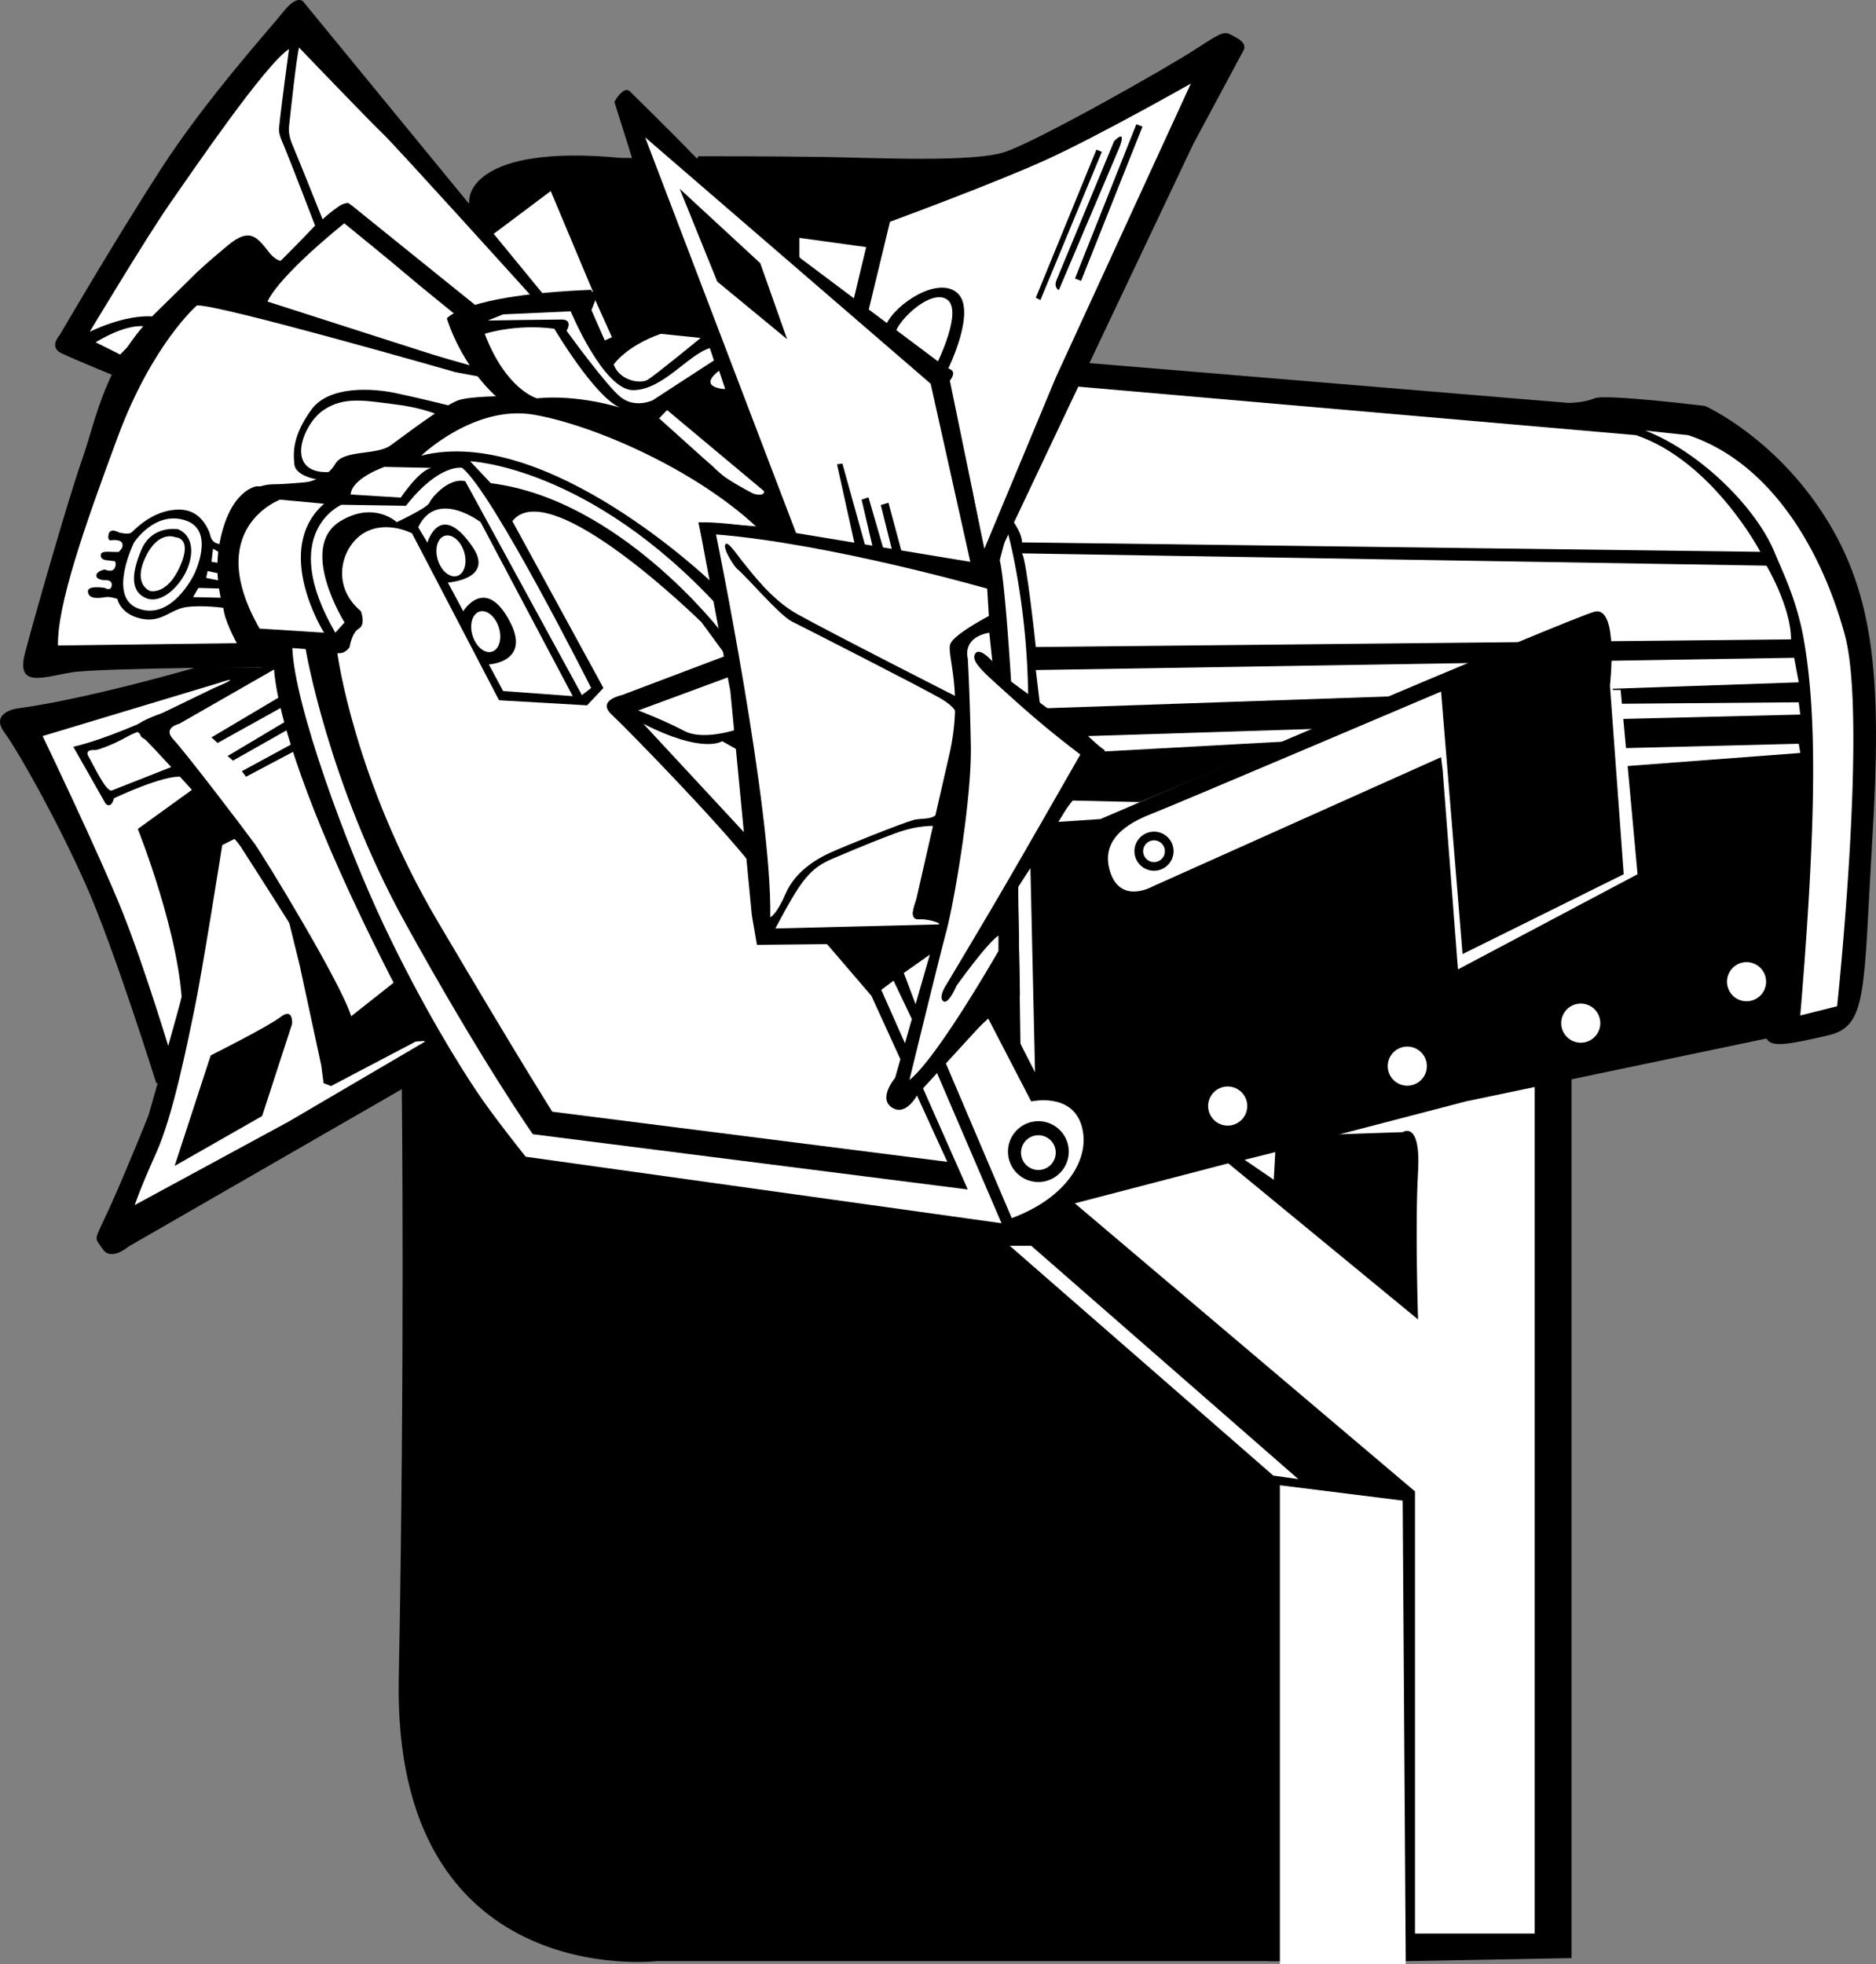 <svg xmlns="http://www.w3.org/2000/svg" width="305.525" height="319.863"><rect width="100%" height="100%" fill="#808080" stroke="none"/><path d="m101.145 25.715 70.57.387-38.773 70.761 103.5 143.5-17 72-11 7h-101.5s-43 5-42-46 .5-96 .5-96l11-145s.113-8.972 24.703-6.648"/><path d="m228.942 319.363 27-.5v-145l-18 .5-76.5 24.5-3 1 47.5 42 .5 77.5h22.5"/><path fill="#fff" d="M230.442 314.863h19.5v-139.5l-36.5 9.5 15-.5s3-2 2.5 6.5 0 24 0 24l-31-25.5-25 6.5 55.5 47v72"/><path fill="#fff" d="M228.942 319.863h-20.5v-78l20 2.5.5 75.5m-21.574-79.573 4.074.573-43.5-38h-3.5l42.926 37.426"/><path d="m161.692 108.113-1.25-14.75 14-30.25 2.75-4 78.25 6.5s2.5 0 4.25-.75 18 1.25 18 1.25 11.25 5 19.5 18 9.25 27 7.75 52.25-.75 30.75-7.25 32.25-9.25 2-10 .5l-49 10.25-64.25 16.75-10.75 3.25 3-17.75-6-15.25 2-44-1-14.25"/><path fill="#fff" d="m202.692 188.863 4.75 3.25.25-4.5zm-2.75-5.566a3.184 3.184 0 1 0-.001-6.368 3.184 3.184 0 0 0 .001 6.368m29.25-6.5a3.184 3.184 0 1 0-.001-6.368 3.184 3.184 0 0 0 .001 6.368m28.25-7a3.184 3.184 0 1 0-.001-6.368 3.184 3.184 0 0 0 .001 6.368m27-6.75a3.184 3.184 0 1 0-.001-6.368 3.184 3.184 0 0 0 .001 6.368m4.668-72.852c1 2.5 3.5 7.336 4.664 14 2.086 11.922 2.129 28.665-.582 61.168l6-1.5s5-46.75 1.25-60.5-12-28-25.5-32.5l-7-.75c8.832 3.418 18.145 12.524 21.168 20.082"/><path fill="#fff" d="m266.442 70.863-92-8-10 21.25s2 2.461 2 4.211l120.25 1.54s-7.75-14.75-20.25-19m-100 19.249 121.25 2s4 6.75 4 12l-123 1.25s-1.5-14.25-2.25-15.25m2.25 19 .75 6.25 123.5-4.25-.75-4-123.5 2m8.5 10.75 39.5-1.25-.25 1.75-36.5 2-2.75-2.5m-5.25 14 2.75-3.5 11 .25-6.25 2.75-7.5.5m90.75-19.25 30.25-.25.25 2-30.75.75.25-2.5m.25 7.25 30-.75.25 1.5-29.75 2.25-.5-3"/><path fill="#fff" d="m179.692 133.113 50-21 27.25-11s5.5-3.5 5.25 3 .5 8.25.5 8.25h1.25l2.75 30-29.25 15.5-2.5-32.562s-.75.312-4.5 2.062c-3.75 1.75-43 20-43 20s-5 2.25-7.25-3.25-.5-11-.5-11"/><path d="m234.692 112.613 3.5 42.75 26.25-13-2.25-30.75s1.5-13-2.5-12-80.25 33.668-80.25 33.668-4.25 3.25-1.25 9.75c2.461 5.325 4.875 7.422 14.25 2.582 7.75-4 42.5-20.25 42.5-20.25l-.25-2.062-47 21.062s-5.41 3.079-7-2.75c-1.5-5.5 4-8 7.25-9.25s46.75-19.75 46.75-19.75"/><path d="M187.942 141.797a3.184 3.184 0 1 0-.001-6.368 3.184 3.184 0 0 0 .001 6.368"/><path fill="#fff" d="M187.942 140.383a1.77 1.77 0 0 0 0-3.54 1.77 1.77 0 0 0 0 3.54m-20.5-26.895-2.75-2.125s-1-16.75-1.875-20.125l1.25-4.75s3.25 11.5 3.375 27m-1.625 30.875 2-3 .75 33.25-2.375-4.625-.375-25.625"/><path d="m160.567 94.738 18.875-39.875 14.875-31.375 8.25-15.375s.625-1-1.25-2-1.625-1.375-6.375 1.75-26 15.125-31.25 16.875-21.082.957-29.082.832c-9.754-.152-20.918-.125-20.918-.125l-.625 2.168 31.125 27.125 8.875 6.625 4 20.75 2.5 9.375 1 3.25"/><path fill="#fff" d="m160.317 89.363-5.75-27.5s1.375-1.375-.125-1.875c0 0 4.625-9.375 1.5-12.25s-10.125 1.75-11.625 5.125l-3-1.75 3.625-15s17-6.25 25.5-10.125 23.5-12.375 23.5-12.375l-22 47.875-11.625 27.875"/><path fill="#fff" d="m145.817 54.363 6.75 4.875s4.375-8.75 1.625-10.5-8.25 3.75-8.375 5.625"/><path d="m175.067 45.363 1 .375 10-25.125-1-.375-10 25.125m-2.625 1.875s-.875-.375-.375-1.625l9.375-22.625s2.125-2.25.875 1l-9.875 23.25m-3 1.625-.75-.375 9.875-24.125.875.375-10 24.125"/><path fill="#fff" d="m138.817 49.613 2.25-9.375-10.875-1.5v3.25l8.625 7.625"/><path d="m154.442 60.113-24-18s-15.375-14.625-18-17.375-9.75-9.75-9.75-9.75-.5-.75-1.375 0-1.25 1.625-1.25 1.625l2.875 9.125 15.375 37.5 8.625 23.875.25 1 32.125 5.875 1.875.25-2.75-14-3.75-18.25s1.375-1.625-.25-1.875"/><path fill="#fff" d="m129.817 87.238-24.75-64.875 46.5 40.125 6.625 29.75-11.25-2-2.25-8.375-1.25.375 1.875 7.5-1.375-.125-2.5-8.625-1.125.375 1.875 8-1.25-.375-3.75-13.5-.875.125 2.875 13-9.375-1.375"/><path d="m116.817 45.863 11.375 9.375-4.375-12.375-13.125-12.125 6.125 15.125m-13.875 10.5-12-28.5-13.875 8.5 11.625 13.625 13.25 19.625 20.625 12.625 2.625-.5-1.625-4.125s-16.125-13.125-20.625-21.25"/><path fill="#fff" d="m88.817 48.488 7.75-1-6.875-16.375-9.5 7.125 8.625 10.25m8.125.375 2.75 6.125-1.125.625-2.25-5.125.625-1.625m10.25 19.125 1.25-1.375 16 13.375s.375 1.75-4.875-.875l-12.375-11.125"/><path d="m88.942 48.488-39.375-48s-.875-1.75-3.375 1.375-12.625 14.25-20.125 25.875S9.692 54.613 9.692 54.613s-1.75 1.875.25 2.875 10.625 4.5 10.625 4.5l9.5-12.125 11.5 1.75 2.5-5.625 5.375-5 5.875-5.125 12.75 8.625 8.5 6.5 6.75-1.375 5-.375.625-.75"/><path fill="#fff" d="m15.567 55.738 4 2 4.375-4.5s-2.5-1-8.375 2.5m-.957-1.707s9.332-15.543 13.082-20.918 15.5-22.625 19.375-25.125c0 0-1.25 9.125-1.625 12.875-.098.98.5 2.157.75 2.75 1 2.375 5.125 13.125 5.125 13.125l-5.5 5.75c-.52 0-1.375-.625-1.875-1.25-2-2.5-3.125-4.375-6.875-1.25s-4.875 4.25-4.875 4.25l-7.25 7.293c-4.75-.336-10.332 2.5-10.332 2.5"/><path fill="#fff" d="M48.692 7.738s11.75 12.25 13.625 14 24.125 26.375 24.125 26.375l.75.375-9.25 1.625-20.625-16.625s-1-.75-2.125.125-2.644 2.125-2.644 2.125-4.356-10.875-4.856-12c-.184-.414-.773-1.777-.625-3.125.375-3.375 1.125-10.5 1.625-12.875"/><path d="m79.317 51.488-22.5-18.375s-.875-.875-6 4.25l-11.5 11.5 39 11.875 1-9.25"/><path fill="#fff" d="M56.067 36.363s8 6.5 9.875 8.125 8.375 6.875 8.375 6.875l3 2 .375 6.25-1 .125-33.125-10.625s1.125-3.5 12.5-12.75"/><path d="M46.942 108.613s-30.625.125-35.25.875-9.125 2.625-7.625-3.125 7.125-25.375 9.375-31.75 3.625-15.75 12.375-24.125l6.375-6.25 11.25 4.875 24.75 8 11.375 3.25 2.875 4.75-9.375 3.625-6.125 4.875-9.875 3.125-1.5 1.875-6.125 2.25-7.25 1.875-4.125 7.625 1 10.625 4 4.375 3.875 3.25"/><path fill="#fff" d="M38.567 104.738s-2.25-4.125-2.125-5.75c0 0-3.5-.5-6.125-.125s-4 2.625-7.375 1.875-3.832-3.207-3.832-3.207-1.168-.418-1.918-.293c-1.5.25-2.75.25-2.875-.875s2.75-.625 2.75-.625 1 .625 1.125-.375-1-.875-1-.875-1.5 0-1.5-.75 1.375-1 1.375-1 1.5.75 1.75-.625c.063-.343.008-.57-.11-.718l-1.265-.157s-1.242-.03-1-1c.125-.5 1.375-.375 1.375-.375l1.477.032s.566-.454.648-.907c.25-1.375-1.875-1-1.875-1s-.625.125-.375-1 1.75-.25 1.75-.25 1.582.375 2-.043c1.574-1.57 4.25-3.707 7.75-3.707s4.625 3.125 4.875 3.625.125 1.75 1.75 2c0 0 1.375-5.25 2.5-6.75s3.75-3 6.25-3 8.125-.625 8.125-.625-4.5-.375-4.75-2.625-.125-4.875 2.75-8.875 10-3.5 13.625-2.75 9.125 2.125 9.125 2.125h3.125l4.875-1.625-1.875-2.875-5.375-1s-38.75-11.125-42.125-10.875c0 0-7.25 6.25-12.875 21.375s-9.875 27.5-9.75 34l29.125-.375"/><path fill="#fff" d="m53.817 76.863 4.375-1.875 6.625-1.75 7.25-5.375s-2.625-1.375-7.625-2-8.5-1.375-11.875 1-6.375 10.5 1.25 10m-16.625 20.5-5.75-.125.875-1.5 4.5.125.375 1.5m-3.625-3.25.25-1.125 2.875.625v1.125l-3.125-.625m.875-2.625.25-2.125 2 1.125.125 1.375-2.375-.375m-12.625-3.125s-4.293 8.707.543 10.668c5.57 2.258 9.25-5.5 9.25-5.5s3.582-7.168-1.418-8.793c-5-1.625-8.375 3.625-8.375 3.625"/><path d="M29.024 86.195s-4.25-.789-6 3.336-1.637 6.793.668 7.832c2.582 1.168 5.793-2 6.918-5s.414-5.332-1.586-6.168"/><path fill="#fff" d="M28.567 87.488s-2.75-1.25-4.875 3.25.75 5.5.75 5.5 2.75.75 4.875-4-.75-4.75-.75-4.75"/><path d="M32.192 108.613s-18 5.25-29.375 6.75c0 0-4.5.625-2.125 3.875s8.625 14.375 13.25 24.75 11.5 32.375 11.5 32.375l1.75.375 2.375-7.625 3-16.125 2.75-15.5 2-1.625 2.5-1.25-8.625-15.25 12.75-7.5 3.25-3.125-15-.125"/><path fill="#fff" d="M27.942 172.113s-4.25-14.25-8-23.625-13-28.625-13-28.625l28.625-8.625s4.375-1.5-.125.625-15.625 7.875-23.5 9.75l5.25 9.25s.875 1 1.375-.875c0 0 8.125-3.875 11.125-3.5l1.75 2-9 6.5s7.125 17.75 7.25 29.75l-1.75 7.375"/><path fill="#fff" d="m18.18 128.738 10.137-4-3.625-3.875s-2.25-.75-1.75-1.375-.5-.5-2.5.625-4.492 2.02-4.867 2.02-1.875-.125-1.125 1.125 2.73 5.605 3.73 5.48"/><path d="M24.192 181.613s5.25-18.375 5.375-19.25 4.375-25.125 4.375-25.125l5.375-4.375 11.625 17.875 8.75 12 7.707-5.707 4.961 9.914 1.79 4.586-8.708 5.832-44.5 25.625s-2.875 2.5-4.25.375-1.5-.875 1.125-6.625 6.375-15.125 6.375-15.125"/><path fill="#fff" d="m69.442 169.488-1.75.125-13.785 7.243-1.207-.47-.383-2.898-3.5-16.25-2-8.125s-6.5-10.75-8.625-12.5l-2 1s-3.25 20.625-4.5 26.625-3.5 17.375-6.25 23.5-3.5 8.5-3.5 8.5l25.125-13.625 22.375-13.125"/><path d="m28.442 189.863 14.25-8.125 4.875-15s.25-2.75-1.875-1.125-11.375 6.25-11.375 6.25l-5.875 18m19.25-83.375-13 5.625-8.25 4s-5.625 1.875-4.25 2.875 15.625 16.75 17 18.875 15.125 23.5 16.625 27 1.375 2.75 1.375 2.75l9.875-8-14.625-34.75-3.875-15-.875-3.375"/><path fill="#fff" d="m39.391 125.582 8.75-4.75-.699-2.344-9.5 5.375-.875-.75 10-5.96-.375-2.415-11.25 6.25-1-.906 12-7.125-.625-3.969-.25-.5-16.375 9.375s-2.75.625-1 2.5c2.117 2.27 11.625 14.75 13.25 17s14.125 22.75 15.75 28.125l7.125-5.625s-7.5-15.25-9.125-19.25-6.625-18.625-6.625-18.625l-8.5 4.5-.676-.906"/><path d="M44.61 107.195s-2.336 17.336 36.332 83.336l84.668 12s13.332-10.336 14-13.336c.664-3-1.332-11-10.668-13l-6.332-14.332-10-25.332-14-35-11.336-13.336-2.332-6.664s-7-3.336-8.668-5.336c-1.664-2-16-11.664-22-11.664s-17-.336-19.664.664c-2.668 1-8.668 5.668-11 7.336-2.336 1.664-7.668.664-9 3-1.336 2.332-4.5 3.832-12.836 3.664 0 0-4.332.5-6 9.168-1.664 8.668 2.836 16.332 2.836 16.332s3 1.836 6 2.5"/><path fill="#fff" d="m52.774 82.031-7.164-.668s-12.668 4.668-3.336 21l10.5.668s-8.5-13.5 0-21"/><path fill="#fff" d="m54.61 103.031 1.5-1.668s-7.664-12.257-.668-16.5c5.5-3.332 9.168.168 9.168.168s5-2.336 5.332-3.168c.332-.832 3.168-4.168 5.832-3.5l19 34.832 1.5-1.164s-16-31.836-21-35.836c0 0-3.664-.832-9.164 6.168l-10.5-.168s-10.5 4.5-1 20.836"/><path fill="#fff" d="M65.274 81.031s3-4.5 5-4.836l-7.664-.164s-5.336 1.832-5.5 4.5l8.164.5m3.336-6.836s8.664-8.332 18.332-6.664c9.668 1.664 26.168 8.832 36.332 18.332 0 0-8-1.168-9.5-.668l2.168 9.668S89.11 69.031 68.61 74.195"/><path fill="#fff" d="m79.942 78.695-3.375-3.582s19.5.75 40.75 24l.125 3.75s-16.625-21.625-37.5-24.168"/><path fill="#fff" d="m83.442 84.863 14.832 27.168-2.664 2.832-14.336-.832L67.11 86.863s-4-2.168-7.668-.168-5.832 8.5-.668 12.836c0 0 .836 2.164-.332 2.832-1.168.668-1.5 3-1.5 3s-.668 1.168-2 1c0 0 2.668 20.5 16.332 43.668 13.668 23.164 18.668 31 18.668 31l64.332 8.164-13.332-29.164-10.5-13.836-8.332-5.832-18.168-21.832-1.5-3.668 16.832-6.668-5-6.832s-24.664-24.332-30.832-16.5"/><path fill="#fff" d="m79.61 108.195 2.332 4.336 11.332.832-15-28.332s-7.164-5.5-10.164.832l1.5 2.5s2.035-7.035 7.332.668c3.668 5.332-4 5.832-4 5.832l2.5 4.668s3.652-5.996 7.668 1.832c3.332 6.5-3.5 6.832-3.5 6.832m-32-2.664 2.164.164s3.668 21.836 16.168 44.5c12.5 22.668 20.832 34.5 20.832 34.5l70.836 9-7.668-17.332 2.5-2 10.668 24.832-77.5-10.832s-5.336-6.668-8-10.668c-2.668-4-8.668-13.5-15-26.832-6.336-13.332-14.668-36.168-15-45.332m106.164 67 7.168-6.668 7 13.5s6.5-1.5 8.168 3.832c1.664 5.336-2.336 11.836-11.336 15.168l-11-25.832"/><path d="M169.11 192.48c2.73 0 4.95-2.218 4.95-4.949a4.95 4.95 0 0 0-9.9 0 4.95 4.95 0 0 0 4.95 4.95"/><path fill="#fff" d="M169.11 190.524a2.827 2.827 0 1 0 0-5.657 2.827 2.827 0 1 0 0 5.657m-88.98-84.403c1.18-.37 1.68-2.129 1.113-3.933-.563-1.801-1.977-2.961-3.156-2.59-1.18.367-1.68 2.129-1.118 3.93.567 1.8 1.98 2.96 3.16 2.593m-5.667-12.336c1.18-.367 1.68-2.129 1.117-3.93-.567-1.8-1.98-2.96-3.16-2.593-1.18.371-1.68 2.129-1.114 3.93.563 1.804 1.977 2.964 3.157 2.593"/><path d="M72.774 51.863s2.668-3.832 23.5-4.668l.668 1.668-.668 1.668 2 5 7.5-3.336s2.336-.832 8.336 1l4.664 11.336s-3.332.5-4.664-.836c-1.336-1.332-.668-2-.668-2l-6 6.336-1.5 1s-7.168-4.836-17-4.168l-8.168-.332s-5.332-4.5-8-12.668"/><path fill="#fff" d="M78.942 54.363s5-1.668 11.332-.832c0 0 6.5 11 10.668 12.832 0 0-6.832-2.168-13.5-1.5 0 0-5-1.332-8.5-10.5"/><path fill="#fff" d="m79.442 52.195 2.5-1 11-.5s5.332 12.836 10.168 12.836c4.832 0 9-5.836 12.5-6.836l.664 2-10 6.5s-2.832 1.336-5.164-.5c-2.336-1.832-8.836-10.832-8.836-10.832s1.168-1.832-.832-1.832-12 .164-12 .164"/><path fill="#fff" d="M99.942 59.363s2-3 7.668-5l6.5.668s-7.5 6.164-8.668 6.832c-1.168.668-4.5.168-5.5-2.5m17.168 1 1 3s-4.668-.168-1-3"/><path d="m119.774 106.195-18.5 7s-4.164.836-1.664 3.168c2.5 2.332 16.832 17 22.664 24.332l12.668 13.336 7 8.164 13.168-9.5-12.5-30.5-22.836-16"/><path fill="#fff" d="m143.524 161.195 2-1.5 3.418 7.168-1.5 3.168-3.918-8.836m3.668-2.75 1.918 5.086 2.332-8.086zm-43.25-42.75 15.332-5.664 2 8.332s-6.332 2.5-9.832.668c-3.5-1.836-7.5-3.336-7.5-3.336"/><path fill="#fff" d="m104.774 117.863 17.168 18.5-1.668-14.168-2.664-1.5s-3 2.168-12.836-2.832"/><path d="m161.274 92.031-38.332-6.336-9.168-.664 5.168 27.5 3.5 36.5.832 4.832 31.5-.332 4.336-19.336.332-19.832-.832-7 2.664-4.5V92.031"/><path fill="#fff" d="M160.774 95.863s-25.5-7.332-44.164-8.832c0 0 9.164 44.664 8.832 62.332 0 0 1-.332 2.5-3.832s4.852-5.578 7.25-6.668c2.75-1.25 11.75-4.832 13.582-5.332 1.836-.5 4.168.5 4.836-3.168.664-3.668 2.164-13.332 2.164-13.332s.836-1.336-2.664-3.336c-3.5-2-22.168-11.5-24.168-12.5s-7.375-7.332-8.832-8.5c-.496-.394-2.336-3.164-2-4 .332-.832 1.95 1.711 2.957 2.918 1.25 1.5 4.5 6 8.75 8.375 5.469 3.055 26.125 13.543 26.125 13.543l1.832-1.168.836-8 2.5-3-.336-5.5"/><path fill="#fff" d="m126.274 151.195 26.836-.664s-.176-1.113-3.5-.836c-2 .168-.168-3.664-.168-3.664l3-11.5s-2.633-.34-6.75 1.207c-5.207 1.957-8.777 3.555-9.875 4-4 1.625-5.375 3.625-9.543 11.457"/><path d="M161.274 100.195s-5.832 3-6.5 4.668c-.664 1.668 2.168 7.832-.164 18a13323.971 13323.971 0 0 0-5.668 24.832s-1 2 .832 2c1.836 0 3.168.668 3.168.668l-7.168 25.168s-2.832 3.332-.5 4.832c2.336 1.5 4.168-2.168 4.168-2.168l11-12 5.668-4.164-.336-17.5 8.836-14.336 5.332-8-18.168-13.332-.5-8.668"/><path fill="#fff" d="M154.11 160.363s-1.336 2-.5 2.668c.832.664 2.164-2.5 2.164-2.5s5-7 6.836-8.168v2.5s-10 17.5-14.5 21c0 0 4.664-19.168 6-24.168 1.332-5 4.164-21.664 4-30.332-.168-8.668-.5-14.168-.5-14.168s-1-3.332 3.5-4.164l.5 4.664s-2.168-2.5-2.836-1.164c-.664 1.332 1.668 3.164 6.836 7.832a156.249 156.249 0 0 0 10.332 8.5s-10.168 17.832-14.5 25.168c-4.332 7.332-7.332 12.332-7.332 12.332"/></svg>
